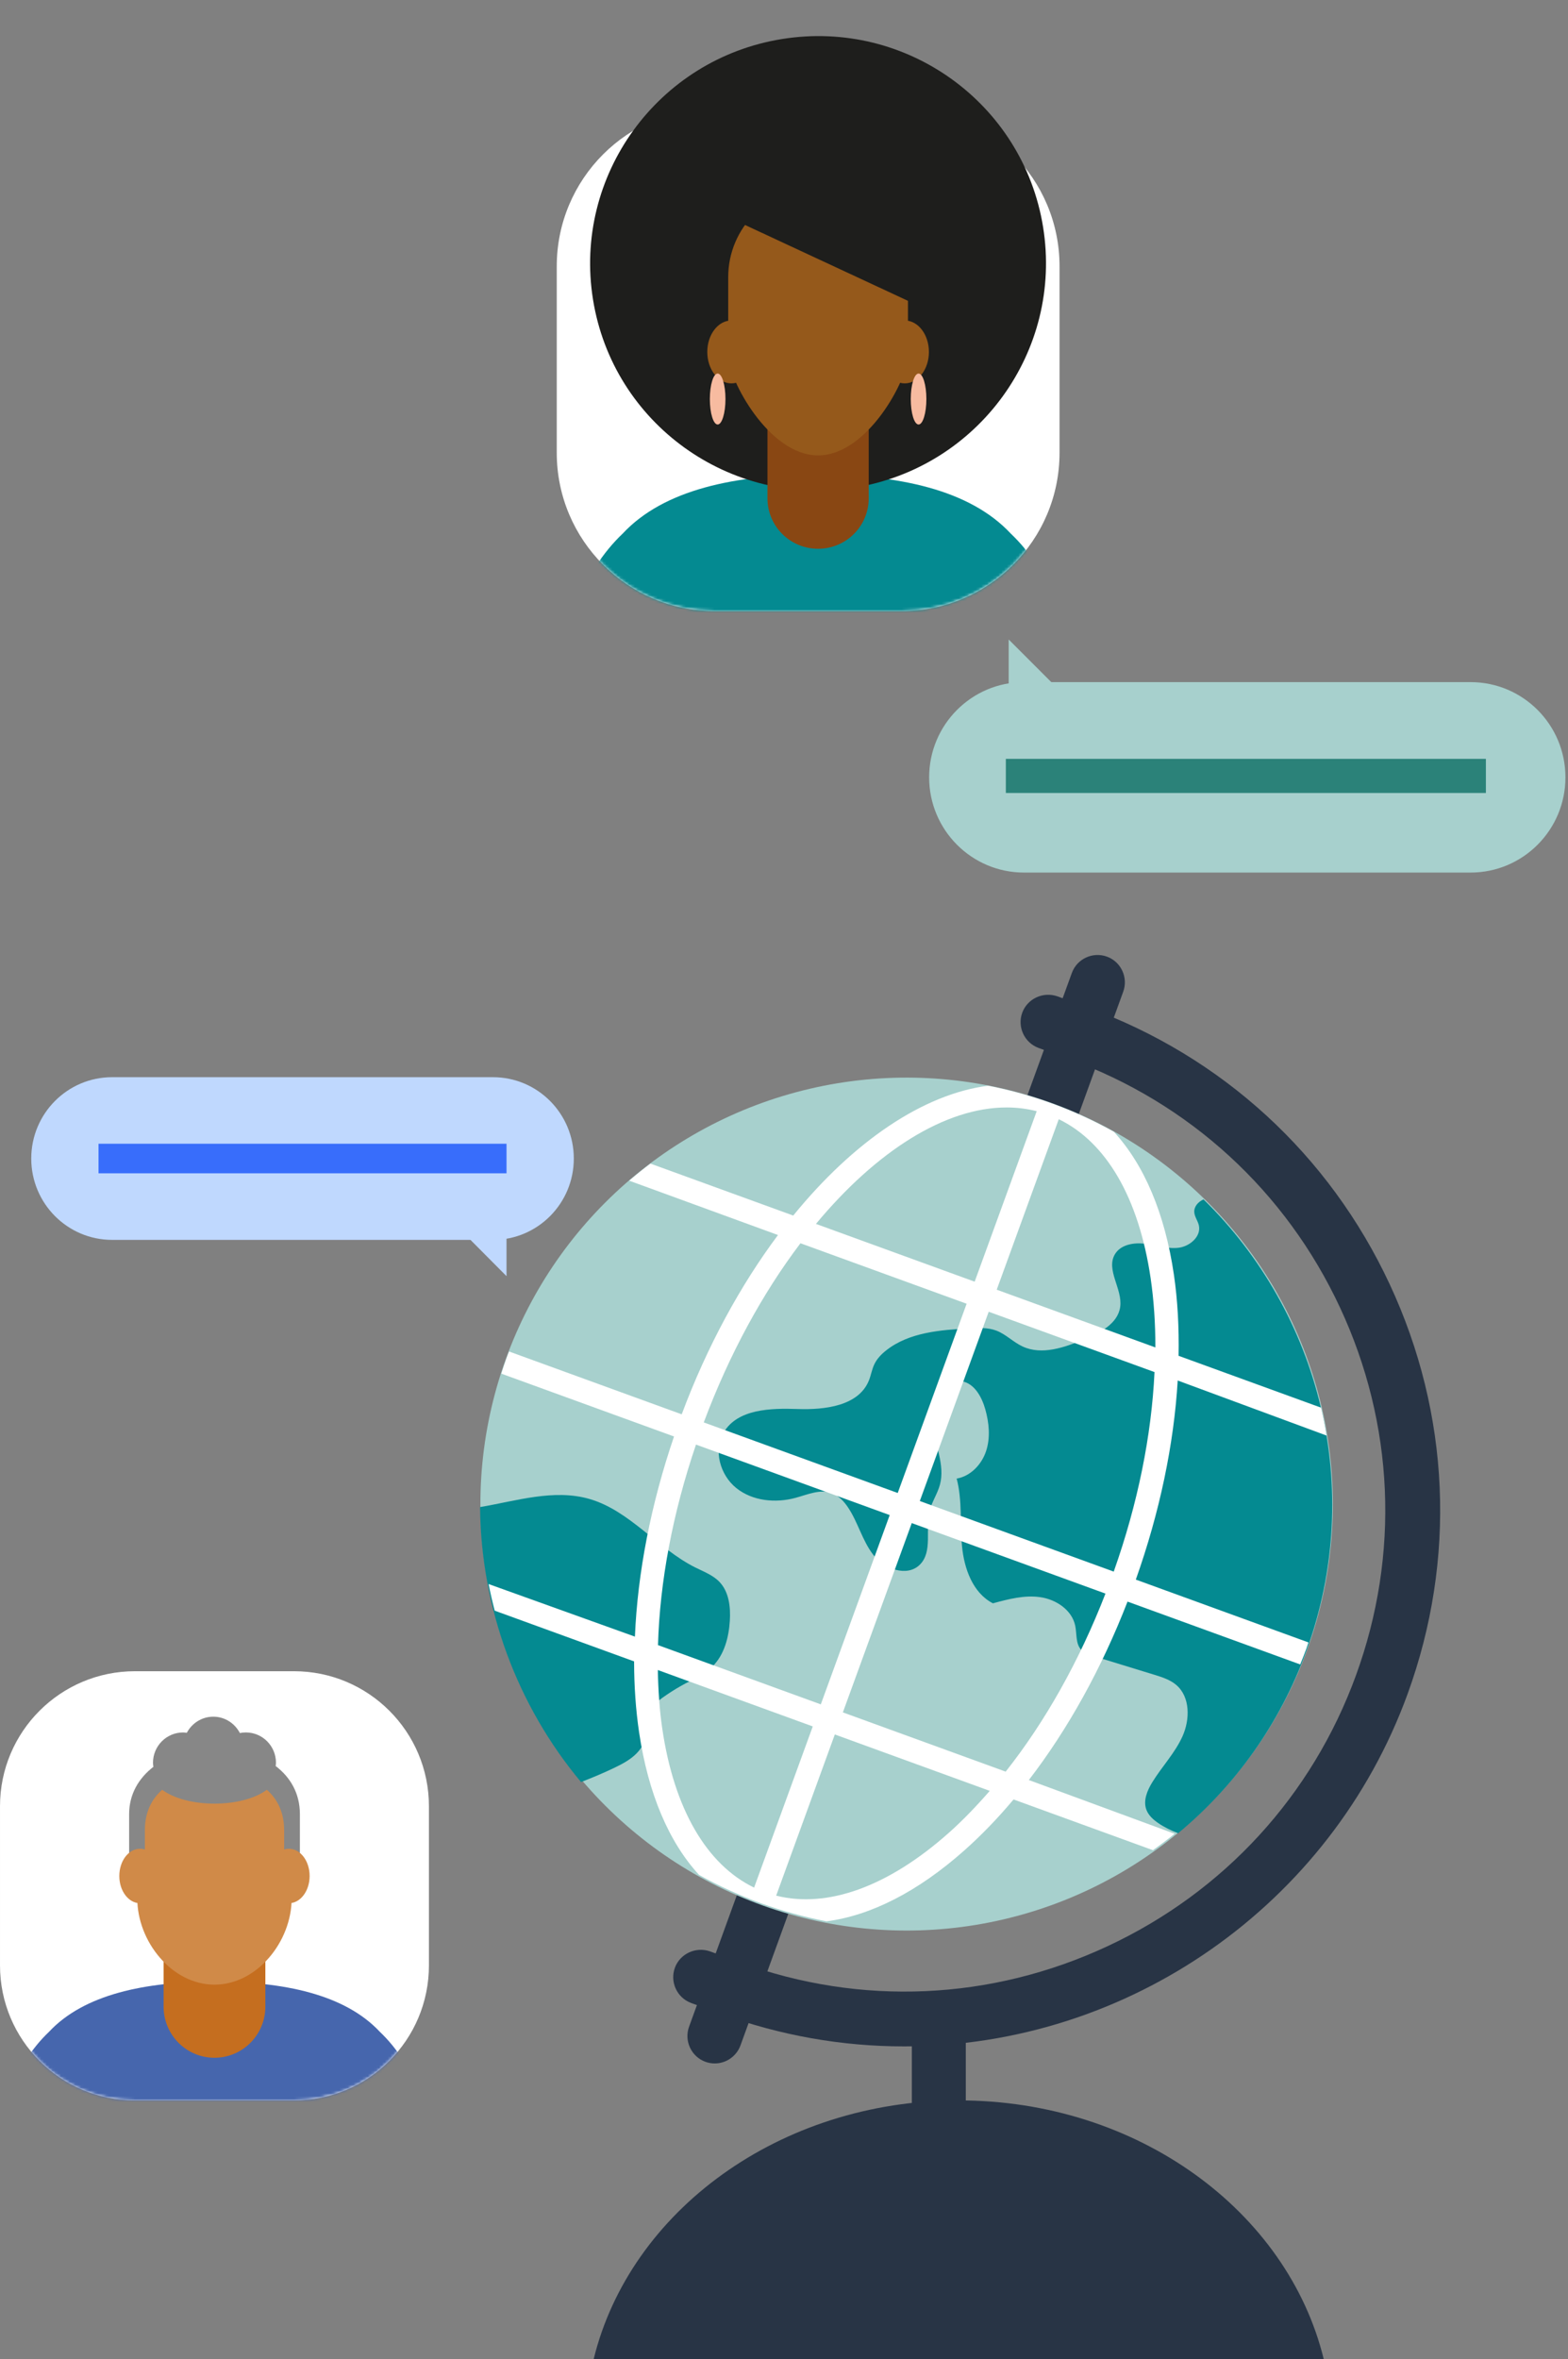 <?xml version="1.0" encoding="UTF-8"?>
<svg width="552px" height="830px" viewBox="0 0 552 830" version="1.1" xmlns="http://www.w3.org/2000/svg" xmlns:xlink="http://www.w3.org/1999/xlink">
    <rect x="0" y="0" width="552" height="830" fill="#808080" stroke="none"/>
    <title>partnerships_1 2</title>
    <defs>
        <path d="M47.513,151 L103.487,151 C129.731,151 151,129.723 151,103.487 L151,47.513 C151,21.269 129.723,0 103.487,0 L47.513,0 C21.269,0 0,21.277 0,47.513 L0,103.487 C-0.008,129.723 21.269,151 47.513,151 Z" id="path-1"></path>
        <path d="M121.302,177 L55.698,177 C24.934,177 0,152.066 0,121.302 L0,55.698 C0,24.934 24.934,0 55.698,0 L121.302,0 C152.066,0 177,24.934 177,55.698 L177,121.302 C177,152.066 152.066,177 121.302,177 Z" id="path-3"></path>
    </defs>
    <g id="Page-1" stroke="none" stroke-width="1" fill="none" fill-rule="evenodd">
        <g id="Landing-" transform="translate(-945, -113)">
            <g id="partnerships_1-2" transform="translate(945, 113.969)">
                <g id="globe-technology-illustration" transform="translate(275.548, 414.515) scale(-1, 1) translate(-275.548, -414.515) translate(0, -0)">
                    <g id="Group" transform="translate(231.926, 547.031) scale(-1, 1) translate(-231.926, -547.031) translate(19.731, 316.031)" fill-rule="nonzero">
                        <path d="M223.53,386 C228.765,386 233.025,390.343 233.025,395.689 L233.025,452.311 C233.025,457.647 228.765,462 223.53,462 C218.295,462 214.025,457.657 214.025,452.311 L214.025,395.689 C214.035,390.343 218.295,386 223.53,386 Z" id="Path" fill="#283445"></path>
                        <path d="M135.608,396.06 L270.357,25.329 C272.158,20.376 277.675,17.769 282.689,19.572 C285.109,20.444 287.035,22.228 288.119,24.554 C289.203,26.89 289.32,29.517 288.439,31.93 L153.699,402.661 C152.315,406.451 148.685,409 144.649,409 C143.545,409 142.442,408.816 141.348,408.418 C136.373,406.596 133.788,401.061 135.608,396.06 Z" id="Path" fill="#283445"></path>
                        <path d="M130.61,375.336 C132.417,370.4 137.984,367.815 142.988,369.574 L153.665,373.46 C196.026,388.901 241.942,386.86 282.932,367.747 C323.922,348.634 354.992,314.76 370.411,272.375 C385.859,229.921 383.858,183.989 364.766,143.051 C345.675,102.104 311.787,71.049 269.34,55.599 L258.652,51.712 C253.659,49.875 251.074,44.317 252.891,39.323 C254.698,34.386 260.226,31.792 265.278,33.551 L275.946,37.438 C323.242,54.656 361.006,89.258 382.274,134.889 C403.541,180.51 405.776,231.69 388.56,278.992 C361.57,353.171 290.335,403.01 211.308,403 C189.409,403 167.792,399.181 147.039,391.631 L136.362,387.744 C131.378,385.908 128.784,380.359 130.61,375.336 Z" id="Path" fill="#283445"></path>
                        <ellipse id="Oval" fill="#A7D0CD" transform="translate(212.195, 212.195) rotate(-45) translate(-212.195, -212.195) " cx="212.195" cy="212.195" rx="150.044" ry="150.045"></ellipse>
                        <path d="M62.025,213.249 C74.845,211.075 87.994,206.796 100.486,210.38 C114.782,214.493 124.554,227.917 137.895,234.546 C140.866,236.024 144.088,237.219 146.374,239.647 C149.664,243.153 150.262,248.45 149.953,253.287 C149.587,259.142 147.985,265.252 143.837,269.335 C141.127,271.999 137.586,273.565 134.249,275.347 C129.85,277.697 125.702,280.508 121.872,283.729 C121.264,284.238 120.647,284.777 120.281,285.492 C119.345,287.303 120.29,289.467 120.502,291.494 C120.83,294.598 119.326,297.672 117.155,299.885 C114.985,302.098 112.206,303.577 109.428,304.918 C105.55,306.788 101.576,308.443 97.573,310 C75.125,283.161 62.324,248.881 62.025,213.249 Z" id="Path" fill="#048A91"></path>
                        <path d="M147.825,186.938 C152.746,178.708 164.297,178.417 173.878,178.747 C183.448,179.077 195.252,177.659 198.882,168.788 C199.649,166.903 199.95,164.843 200.823,163.007 C201.774,161.015 203.357,159.392 205.094,158.042 C213.15,151.755 224.061,150.929 234.262,150.366 C237.466,150.191 240.776,150.026 243.775,151.162 C247.153,152.445 249.744,155.234 253.025,156.749 C259.791,159.897 267.692,157.099 274.603,154.291 C280.165,152.027 286.542,148.782 287.377,142.826 C288.26,136.53 282.291,129.816 285.494,124.336 C287.503,120.886 292.182,120.099 296.132,120.595 C300.083,121.09 304.004,122.499 307.965,122.004 C311.915,121.508 315.963,118.02 315.07,114.124 C314.711,112.55 313.604,111.18 313.468,109.576 C313.294,107.536 314.808,105.845 316.72,105 C357.595,144.954 373.756,206.594 352.945,263.823 C343.501,289.795 327.611,311.55 307.78,328 C305.363,327.067 303.014,325.969 300.859,324.492 C299.083,323.278 297.375,321.782 296.608,319.77 C295.395,316.574 296.87,312.998 298.666,310.083 C302.063,304.554 306.683,299.774 309.333,293.857 C311.973,287.939 312.051,280.079 307.14,275.852 C304.956,273.977 302.112,273.083 299.365,272.238 C292.201,270.042 285.028,267.836 277.864,265.64 C276.35,265.174 274.758,264.669 273.671,263.503 C271.633,261.326 272.157,257.897 271.545,254.982 C270.39,249.453 264.819,245.741 259.228,244.945 C253.646,244.148 248.017,245.634 242.571,247.111 C235.495,243.468 232.438,234.917 231.69,226.989 C230.943,219.06 231.845,210.918 229.807,203.223 C234.709,202.397 238.621,198.258 240.174,193.535 C241.727,188.813 241.232,183.625 239.882,178.835 C238.65,174.482 236.087,169.789 231.642,168.972 C224.575,167.67 220.178,177.027 221.168,184.159 C222.158,191.291 225.788,198.394 223.925,205.35 C223.061,208.576 221.061,211.423 220.256,214.668 C218.674,221.042 221.498,229.01 216.781,233.576 C212.248,237.968 204.269,235.005 200.415,230.001 C196.562,224.997 195.057,218.545 191.524,213.308 C190.088,211.18 188.224,209.198 185.807,208.324 C181.691,206.847 177.255,208.878 173.033,210.014 C165.986,211.919 157.92,211.122 152.232,206.555 C146.505,201.959 144.069,193.205 147.825,186.938 Z" id="Path" fill="#048A91"></path>
                        <path d="M67.177,249.693 L116.252,267.54 C116.261,276.163 116.833,284.514 118.007,292.459 C121.196,314.026 128.496,331.126 139.141,342.684 C146.015,346.511 153.266,349.854 160.906,352.635 C168.545,355.415 176.272,357.508 184.008,359 C199.587,356.975 216.165,348.556 232.462,334.091 C238.483,328.752 244.29,322.726 249.835,316.118 L298.9,333.965 C301.498,332.124 304.058,330.206 306.539,328.19 L255.216,309.288 C268.943,291.471 280.819,270.078 289.961,246.506 L350.757,268.615 C351.494,266.813 352.23,265.001 352.899,263.151 C353.171,262.395 353.404,261.639 353.665,260.874 L292.88,238.765 C301.295,215.057 306.287,191.155 307.625,168.716 L360.025,188.084 C359.492,184.79 358.842,181.515 358.086,178.269 L307.935,160.026 C308.11,150.104 307.615,140.503 306.278,131.435 C303.098,109.868 295.798,92.777 285.153,81.209 C278.279,77.382 271.018,74.03 263.388,71.259 C255.943,68.546 248.41,66.482 240.867,65 C218.056,67.936 193.567,84.552 172.277,110.682 L122.01,92.399 C119.461,94.318 116.96,96.323 114.526,98.406 L166.907,117.531 C153.693,135.213 141.982,156.625 133.014,180.614 L72.257,158.514 C71.966,159.26 71.656,159.987 71.385,160.743 C70.706,162.593 70.115,164.453 69.514,166.304 L130.309,188.413 C122.146,212.344 117.483,236.362 116.543,258.83 L65.025,240.325 C65.645,243.473 66.363,246.593 67.177,249.693 Z M138.045,191.262 L206.238,216.064 L181.982,282.664 L124.667,261.814 C125.307,239.462 129.844,215.338 138.045,191.262 Z M174.817,120.428 L233.315,141.704 L209.059,208.294 L140.779,183.462 C149.815,159.299 161.613,137.848 174.817,120.428 Z M257.988,73.962 L236.146,133.944 L180.276,113.617 C201.565,88.001 225.763,72.644 247.411,72.644 C251.018,72.644 254.547,73.09 257.988,73.962 Z M299.763,157.08 L243.912,136.763 L265.754,76.781 C282.506,84.881 293.927,104.51 298.086,132.655 C299.23,140.445 299.782,148.612 299.763,157.08 Z M285.104,235.955 L216.834,211.123 L241.09,144.524 L299.462,165.752 C298.405,188.103 293.568,212.092 285.104,235.955 Z M247.062,306.333 L189.747,285.483 L214.003,218.884 L282.196,243.687 C272.986,267.404 260.945,288.806 247.062,306.333 Z M166.267,349.961 L186.916,293.253 L241.459,313.096 C236.786,318.463 231.968,323.491 226.965,327.929 C205.685,346.812 184.309,354.514 166.267,349.961 Z M124.609,270.582 L179.151,290.424 L158.501,347.131 C141.749,339.032 130.328,319.403 126.179,291.267 C125.2,284.65 124.744,277.703 124.609,270.582 Z" id="Shape" fill="#FFFFFF"></path>
                    </g>
                    <g id="Group" transform="translate(400.095, 587.031)">
                        <g id="Path">
                            <mask id="mask-2" fill="white">
                                <use xlink:href="#path-1"></use>
                            </mask>
                            <use id="Mask" fill="#FFFFFF" fill-rule="nonzero" xlink:href="#path-1"></use>
                            <path d="M132.16,223.552 L129.334,202.902 C128.422,203.219 127.469,203.505 126.485,203.759 L125.105,223.552 L25.927,223.552 L24.554,203.759 C23.57,203.513 22.626,203.227 21.705,202.902 L18.88,223.552 L-4.365,223.552 L-4.032,193.776 C-3.627,157.769 5.436,138.12 17.269,126.882 C29.602,113.685 51.069,109.209 75.512,109.209 C99.955,109.209 121.43,113.685 133.755,126.882 C145.588,138.12 154.651,157.777 155.055,193.776 L155.389,223.552 L132.16,223.552 Z" fill="#4666AD" fill-rule="nonzero" mask="url(#mask-2)"></path>
                        </g>
                        <g transform="translate(42, 16)" fill-rule="nonzero" id="Path">
                            <path d="M33.5,120 L33.5,120 C23.609,120 15.585,111.948 15.585,102.006 L15.585,68.305 L51.408,68.305 L51.408,102.006 C51.408,111.948 43.391,120 33.5,120 Z" fill="#C56E1F"></path>
                            <g>
                                <path d="M33.5,94.279 L33.5,94.279 C18.49,94.279 6.331,79.069 6.331,64.002 L6.331,40.013 C6.331,24.946 18.498,17.226 33.5,17.226 L33.5,17.226 C48.51,17.226 60.669,24.938 60.669,40.013 L60.669,64.002 C60.669,79.069 48.502,94.279 33.5,94.279 Z" fill="#D08A48"></path>
                                <path d="M11.954,17.361 C11.899,16.973 11.852,16.586 11.852,16.19 C11.852,10.306 16.6,5.537 22.459,5.537 C23.176,5.537 23.877,5.616 24.554,5.75 C26.326,2.349 29.83,0 33.917,0 C37.973,0 41.454,2.31 43.241,5.671 C43.667,5.616 44.092,5.544 44.533,5.544 C50.392,5.544 55.14,10.314 55.14,16.198 C55.14,16.689 55.069,17.163 54.999,17.638 C60.172,21.64 63.543,27.271 63.543,34.263 L63.543,51.893 C63.543,53.427 62.307,54.677 60.771,54.677 L60.771,54.677 C59.243,54.677 57.999,53.435 57.999,51.893 L57.999,39.958 C57.999,33.741 55.692,29.019 51.904,25.713 C47.998,28.648 41.21,30.593 33.484,30.593 C25.751,30.593 18.971,28.648 15.065,25.713 C11.285,29.027 8.97,33.741 8.97,39.958 L8.97,51.893 C8.97,53.427 7.733,54.677 6.198,54.677 L6.198,54.677 C4.67,54.677 3.426,53.435 3.426,51.893 L3.426,34.263 C3.441,26.915 6.804,21.284 11.954,17.361 Z" fill="#878787"></path>
                                <g transform="translate(0, 46.459)" fill="#D08A48">
                                    <path d="M52.4,9.586 C52.4,4.295 55.668,0 59.7,0 C63.732,0 67,4.295 67,9.586 C67,14.877 63.732,19.172 59.7,19.172 C55.668,19.172 52.4,14.877 52.4,9.586 Z"></path>
                                    <path d="M0,9.586 C0,4.295 3.268,0 7.3,0 C11.332,0 14.6,4.295 14.6,9.586 C14.6,14.877 11.332,19.172 7.3,19.172 C3.268,19.172 0,14.877 0,9.586 Z"></path>
                                </g>
                            </g>
                        </g>
                    </g>
                    <g id="Group" transform="translate(112, 265.031) scale(-1, 1) translate(-112, -265.031) translate(0, 224.031)" fill-rule="nonzero">
                        <path d="M33.381,15 L190.619,15 C209.057,15 224,29.996 224,48.5 L224,48.5 C224,67.004 209.057,82 190.619,82 L33.381,82 C14.943,82 0,67.004 0,48.5 L0,48.5 C0,29.996 14.943,15 33.381,15 Z" id="Path" fill="#A7D0CD"></path>
                        <rect id="Rectangle" fill="#2B8279" x="27" y="42" width="169" height="12"></rect>
                        <polygon id="Path" fill="#A7D0CD" points="28 0 59 31 28 31"></polygon>
                    </g>
                    <g id="Group" transform="translate(444.595, 413.031) scale(-1, 1) translate(-444.595, -413.031) translate(349.095, 378.031)" fill-rule="nonzero">
                        <path d="M162.546,57.237 L28.463,57.237 C12.742,57.237 0,44.426 0,28.618 L0,28.618 C0,12.811 12.742,0 28.463,0 L162.537,0 C178.258,0 191,12.811 191,28.618 L191,28.618 C191.01,44.426 178.268,57.237 162.546,57.237 Z" id="Path" fill="#BFD8FE"></path>
                        <rect id="Rectangle" fill="#386DFB" x="23.688" y="23.413" width="143.625" height="10.401"></rect>
                        <polygon id="Path" fill="#BFD8FE" points="167.312 70 140.664 43.197 167.312 43.197"></polygon>
                    </g>
                    <path d="M342.095,829.031 C329.347,777.019 276.67,738.031 213.595,738.031 C150.521,738.031 97.844,777.019 85.095,829.031 L342.095,829.031 Z" id="Path" fill="#283445" fill-rule="nonzero"></path>
                    <g id="Group" transform="translate(171.166, 0)">
                        <g id="Path" transform="translate(6.93, 37.031)">
                            <mask id="mask-4" fill="white">
                                <use xlink:href="#path-3"></use>
                            </mask>
                            <use id="Mask" fill="#FFFFFF" fill-rule="nonzero" xlink:href="#path-3"></use>
                            <path d="M19.086,263.028 L22.4,238.829 C23.472,239.202 24.588,239.538 25.74,239.831 L27.353,263.028 L143.613,263.028 L145.226,239.831 C146.378,239.538 147.485,239.202 148.566,238.829 L151.88,263.028 L179.118,263.028 L178.728,228.126 C178.258,185.923 167.634,162.885 153.759,149.709 C139.307,134.239 114.134,128.993 85.479,128.993 C56.823,128.993 31.659,134.239 17.198,149.709 C3.323,162.885 -7.301,185.923 -7.771,228.126 L-8.161,263.028 L19.086,263.028 Z" fill="#048A91" fill-rule="nonzero" mask="url(#mask-4)"></path>
                        </g>
                        <g fill-rule="nonzero">
                            <ellipse id="Oval" fill="#1E1E1C" transform="translate(91.941, 91.694) rotate(-80.846) translate(-91.941, -91.694) " cx="91.941" cy="91.694" rx="79.946" ry="80.244"></ellipse>
                            <path d="M91.93,192.115 L91.93,192.115 C101.776,192.115 109.755,184.168 109.755,174.36 L109.755,138.893 L74.105,138.893 L74.105,174.36 C74.105,184.159 82.083,192.115 91.93,192.115 Z" id="Path" fill="#894713"></path>
                            <g transform="translate(51.489, 51.614)" id="Path">
                                <path d="M40.441,107.648 L40.441,107.648 C57.91,107.648 72.079,80.652 72.079,72.625 L72.079,44.919 C72.079,27.518 57.919,13.404 40.441,13.404 L40.441,13.404 C22.971,13.404 8.802,27.509 8.802,44.919 L8.802,72.625 C8.802,80.652 22.962,107.648 40.441,107.648 Z" fill="#95591B"></path>
                                <path d="M80.876,19.73 C73.805,4.659 47.343,-6.159 25.675,3.924 C4.008,14.006 -4.656,41.162 2.415,56.233 L80.876,19.73 Z" fill="#1E1E1C"></path>
                                <g transform="translate(1.428, 60.176)">
                                    <path d="M17.007,11.066 C17.007,4.953 13.2,0 8.503,0 C3.807,0 0,4.953 0,11.066 C0,17.18 3.807,22.132 8.503,22.132 C13.2,22.132 17.007,17.18 17.007,11.066 Z" fill="#95591B"></path>
                                    <path d="M78.016,11.066 C78.016,4.953 74.209,0 69.513,0 C64.816,0 61.009,4.953 61.009,11.066 C61.009,17.18 64.816,22.132 69.513,22.132 C74.209,22.132 78.016,17.18 78.016,11.066 Z" fill="#95591B"></path>
                                    <g transform="translate(0.889, 18.668)" fill="#F7BBA0">
                                        <path d="M76.228,8.966 C76.228,13.919 75.001,17.933 73.48,17.933 C71.968,17.933 70.731,13.919 70.731,8.966 C70.731,4.014 71.959,0 73.48,0 C75.001,0 76.228,4.014 76.228,8.966 Z"></path>
                                        <path d="M5.497,8.966 C5.497,13.919 4.269,17.933 2.748,17.933 C1.236,17.933 0,13.919 0,8.966 C0,4.014 1.227,0 2.748,0 C4.269,0 5.497,4.014 5.497,8.966 Z"></path>
                                    </g>
                                </g>
                            </g>
                        </g>
                    </g>
                </g>
            </g>
        </g>
    </g>
</svg>